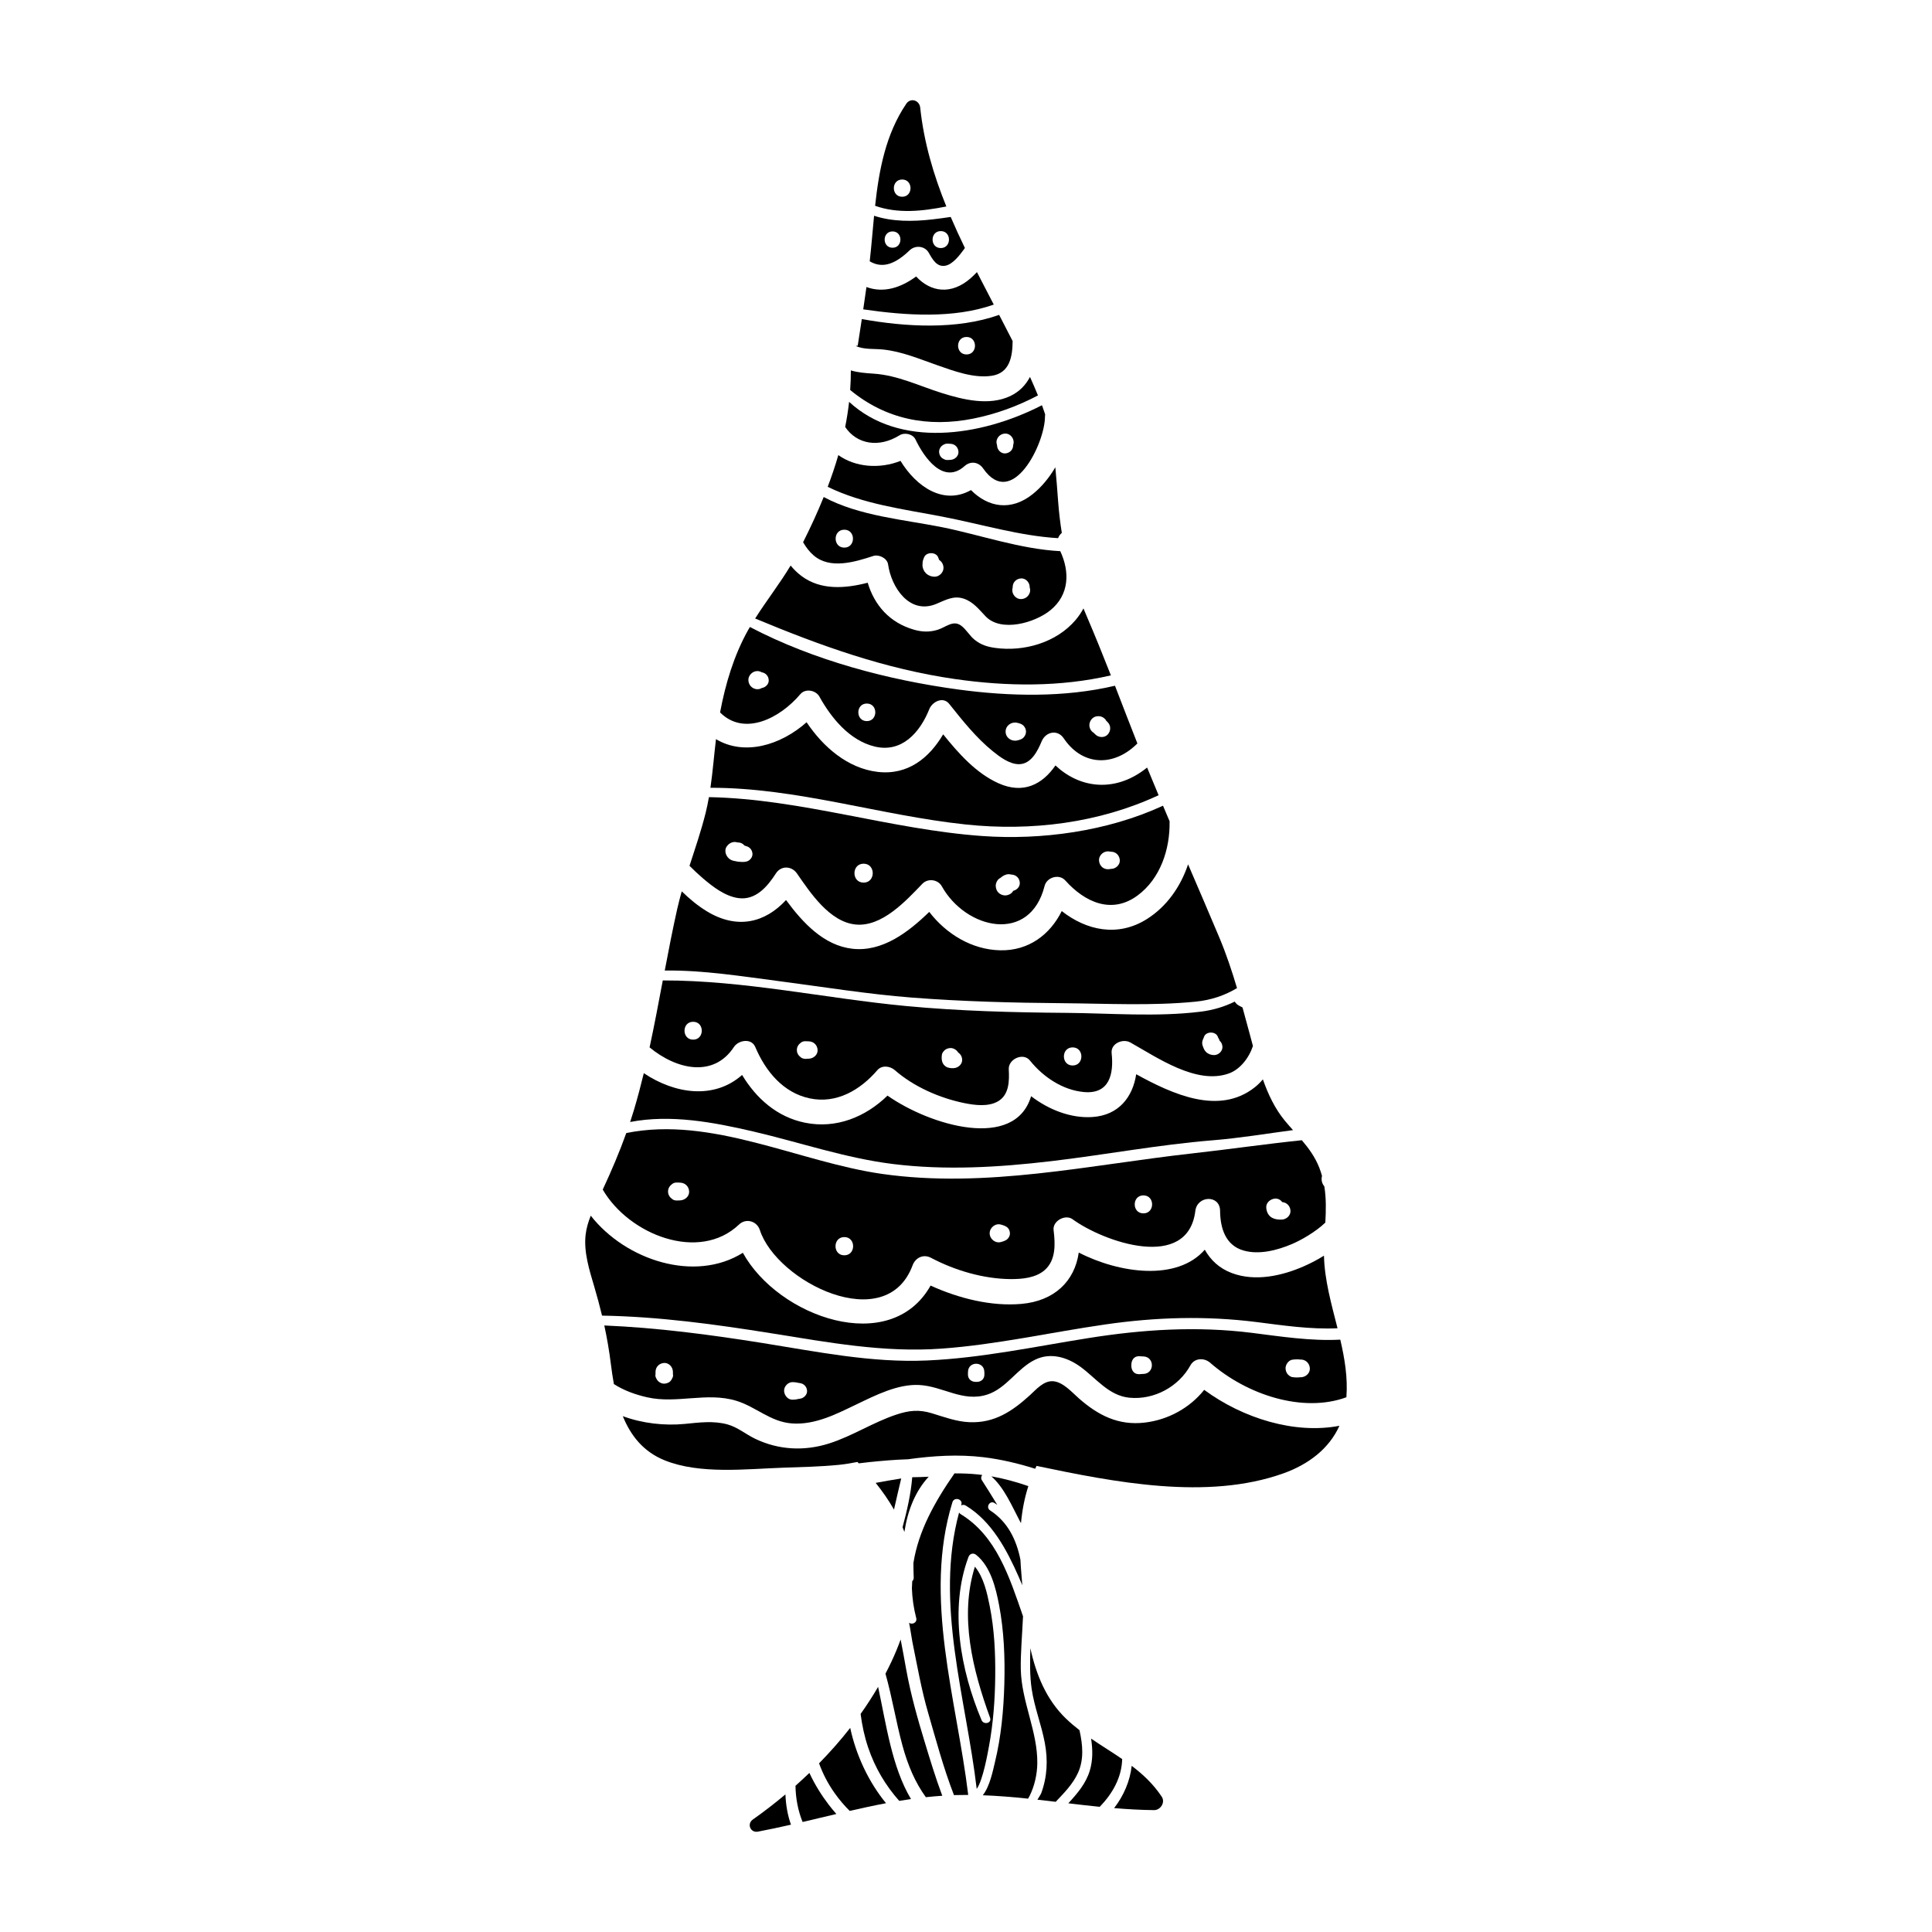 <?xml version="1.0" encoding="UTF-8"?>
<!-- Uploaded to: ICON Repo, www.svgrepo.com, Generator: ICON Repo Mixer Tools -->
<svg fill="#000000" width="800px" height="800px" version="1.1" viewBox="144 144 512 512" xmlns="http://www.w3.org/2000/svg">
 <g>
  <path d="m424.4 286.62c0.207-0.543 0.551-1.027 0.992-1.406-0.434-2.688-0.762-5.457-0.98-8.371-0.227-2.996-0.438-6.008-0.742-9.008-1.617 2.789-3.691 5.277-6.012 7.129-5.75 4.582-11.812 3.484-16.336-1.086-7.227 4.066-14.465-0.828-18.676-7.738-5.543 2.203-11.973 1.691-16.48-1.535-0.816 2.836-1.77 5.637-2.816 8.41 9.457 4.609 19.906 5.879 30.426 7.91 10.402 2.012 20.375 5.086 30.625 5.695z"/>
  <path d="m359.64 291.2c4.371 3.75 10.949 1.719 15.781 0.141 1.48-0.484 3.695 0.57 3.93 2.231 0.867 6.117 5.688 13.383 12.75 10.477 2.481-1.02 4.602-2.316 7.34-1.383 2.519 0.859 4.004 2.848 5.769 4.684 4.113 4.281 13.02 1.719 17.137-1.617 5.062-4.106 5.188-10.195 2.637-15.668-10.566-0.535-21.508-4.383-31.242-6.336-10.16-2.039-22.012-2.953-31.453-8.012-1.641 4.059-3.484 8.055-5.461 11.98 0.766 1.328 1.68 2.531 2.812 3.504zm52.734 8.465v-0.133c0.008-1.262 1.023-2.195 2.25-2.25 1.219-0.055 2.242 1.074 2.25 2.25v0.109c0.148 0.457 0.18 0.949 0.043 1.375-0.336 1.039-1.203 1.699-2.293 1.746-1.184 0.055-2.188-0.945-2.336-2.062-0.043-0.328-0.016-0.691 0.086-1.035zm-23.887-6.269c-0.027-0.652 0.191-1.172 0.438-1.754 0.59-1.395 3.078-1.391 3.672 0 0.105 0.25 0.219 0.5 0.301 0.762 0.664 0.418 1.098 1.133 1.137 2.016 0.059 1.273-1.152 2.465-2.418 2.418-1.418-0.051-2.598-0.855-3.016-2.231-0.09-0.289-0.148-0.602-0.141-0.902 0-0.125 0.016-0.25 0.043-0.375-0.012 0.027-0.012 0.039-0.016 0.066zm-20.738-9.02c3.062 0 3.059 4.75 0 4.75-3.062 0-3.059-4.75 0-4.75z"/>
  <path d="m356.11 327.95c1.328-1.574 4.094-1.043 5.031 0.648 3.168 5.703 8.004 11.625 14.656 13.242 7.195 1.75 12.02-3.75 14.477-9.91 0.773-1.938 3.629-3.457 5.277-1.395 3.527 4.414 7.144 8.992 11.562 12.559 1.855 1.5 4.398 3.422 6.906 3.426 3.242 0.004 4.957-3.492 6.043-6.078 1.062-2.527 4.195-3.227 5.848-0.766 4.414 6.578 11.723 7.637 17.926 2.766 0.562-0.441 1.086-0.922 1.586-1.418-0.961-2.418-1.91-4.844-2.844-7.277-1.023-2.676-2.059-5.352-3.098-8.02-13.469 3.176-28 2.816-41.367 1.02-18.602-2.5-38.512-7.734-55.379-16.586-0.156 0.27-0.32 0.531-0.473 0.805-3.785 6.781-6.004 14.238-7.434 21.836 6.359 6.371 15.805 1.637 21.281-4.852zm77.273 6.535c0.715-0.777 2.019-0.895 2.906-0.375 0.223 0.129 0.41 0.289 0.566 0.469 0.016-0.031 0.129 0.082 0.289 0.406l0.105 0.105c0.102 0.105 0.207 0.211 0.309 0.312 0.902 0.918 0.848 2.328 0 3.254-0.848 0.922-2.394 0.844-3.254 0-0.105-0.102-0.211-0.207-0.312-0.309-0.051-0.051-0.105-0.102-0.16-0.152-0.402-0.246-0.738-0.609-0.945-1.094-0.383-0.906-0.164-1.895 0.496-2.617zm-19.816 1.062c0.637 0.145 1.27 0.312 1.727 0.82 0.812 0.898 0.809 2.144 0 3.039-0.457 0.508-1.09 0.676-1.727 0.82-1.527 0.344-3.07-0.727-3.07-2.34 0-1.621 1.543-2.684 3.07-2.34zm-39.852-5.102c3 0 2.996 4.656 0 4.656-3 0-2.996-4.656 0-4.656zm-29.617-8.52c0.656-0.18 1.266-0.062 1.785 0.238 1.039 0.176 1.785 0.988 1.836 2.086 0.047 1.082-0.836 1.902-1.832 2.086-0.609 0.352-1.332 0.434-2.074 0.121-0.906-0.383-1.438-1.23-1.484-2.203-0.047-1.055 0.785-2.059 1.77-2.328z"/>
  <path d="m438.4 322.98c-2.09-5.312-4.227-10.602-6.477-15.848-0.273-0.637-0.539-1.266-0.793-1.895-0.562 1.043-1.234 2.059-2.055 3.031-5.09 6.031-13.711 8.496-21.371 7.43-2.09-0.293-3.703-0.801-5.379-2.117-1.379-1.082-2.262-2.82-3.66-3.812-2.125-1.512-3.992 0.461-6.215 1.141-2.086 0.641-4.062 0.578-6.152-0.012-6.543-1.852-10.555-6.492-12.352-12.469-5.941 1.535-12.441 2.059-17.578-1.805-1.066-0.801-2.008-1.73-2.844-2.75-2.902 4.836-6.394 9.277-9.402 14.035 17.234 7.18 34.371 13.379 53.059 16.059 13.766 1.973 27.828 2.113 41.219-0.988z"/>
  <path d="m339.85 468.51c1.848-1.762 4.742-0.918 5.516 1.457 4.473 13.742 33.465 28.227 40.477 9.367 0.766-2.062 2.871-3.066 4.898-1.992 6.305 3.332 13.84 5.559 20.996 5.629 3.059 0.027 6.727-0.281 9.137-2.402 2.992-2.637 2.789-6.949 2.34-10.57-0.305-2.43 3.102-4.297 5.031-2.887 8.238 6.012 30.559 13.871 32.535-2.227 0.5-4.074 6.516-4.336 6.555 0 0.043 4.57 1.414 9.133 6.207 10.512 4.176 1.203 9.023-0.082 12.895-1.734 2.32-0.992 6.148-3.137 8.789-5.66 0.18-3.234 0.25-6.422-0.266-9.605-0.703-0.84-0.855-1.852-0.613-2.766-0.203-0.719-0.434-1.438-0.715-2.16-1.121-2.856-2.785-5.129-4.629-7.301-9.711 1.008-19.414 2.426-29.059 3.496-27.273 3.035-54.617 9.352-82.145 5.438-22.059-3.137-45.184-15.43-67.828-10.836-1.824 5.094-3.953 10.074-6.238 14.984 6.973 11.992 25.574 19.312 36.117 9.258zm142.11-6.875c0.762-0.035 1.422 0.359 1.859 0.934 1.223 0.109 2.117 1.074 2.172 2.309 0.059 1.277-1.113 2.297-2.328 2.328-0.852 0.02-1.676-0.047-2.449-0.43-1.07-0.527-1.57-1.609-1.648-2.754-0.09-1.332 1.172-2.332 2.394-2.387zm-34.945-0.848c3.074 0 3.07 4.769 0 4.769-3.074 0.004-3.07-4.769 0-4.769zm-37.719 7.754c0.262 0.078 0.531 0.145 0.785 0.25 0.512 0.215 0.996 0.457 1.273 0.977 0.176 0.336 0.273 0.695 0.289 1.074 0.02 0.465-0.18 0.93-0.457 1.289-0.305 0.395-0.66 0.578-1.105 0.762-0.25 0.105-0.523 0.172-0.785 0.25-1.492 0.453-3.023-0.789-3.023-2.305 0-1.508 1.531-2.75 3.023-2.297zm-41.543 3.297c3.113 0 3.109 4.832 0 4.832-3.113 0-3.109-4.832 0-4.832zm-45.527-14.137c0.414-0.301 0.934-0.348 1.43-0.305-0.047-0.008-0.09-0.012-0.137-0.02 0.254 0.023 0.508 0.027 0.762 0.039 1.316 0.066 2.289 1.023 2.348 2.348 0.059 1.312-1.125 2.289-2.348 2.348-0.254 0.012-0.512 0.016-0.762 0.039l0.125-0.016c-0.496 0.043-1.004-0.008-1.422-0.309-0.703-0.504-1.184-1.16-1.184-2.066 0.004-0.898 0.484-1.555 1.188-2.059z"/>
  <path d="m343.69 443.87c12.305 2.875 24.336 7.039 36.922 8.602 13.926 1.727 27.992 0.891 41.879-0.742 14.324-1.684 28.543-4.379 42.926-5.543 7.09-0.574 14.16-1.754 21.246-2.695-0.711-0.797-1.426-1.602-2.125-2.445-2.648-3.184-4.453-7.004-5.863-11-0.668 0.789-1.395 1.508-2.184 2.129-9.445 7.422-21.676 1.844-31.387-3.488-0.91 5.988-4.582 10.875-11.621 11.336-5.719 0.375-11.57-1.945-16.23-5.519-4.293 14.449-26.715 7.801-38.055-0.156-5.82 5.676-13.633 8.867-21.898 7.176-7.391-1.512-12.914-6.461-16.637-12.652-7.394 6.562-17.805 5.059-26.047-0.469-0.785 3.238-1.637 6.461-2.586 9.656-0.328 1.102-0.676 2.191-1.035 3.281 10.77-2.082 22.152 0.07 32.695 2.531z"/>
  <path d="m393.53 501.4c14.613-1.055 28.93-4.324 43.402-6.41 13.473-1.941 26.613-2.328 40.125-0.625 6.918 0.875 14.273 1.977 21.402 1.637-1.605-6.371-3.434-12.719-3.594-19.238-1.676 1.059-3.422 1.965-5.144 2.731-5.875 2.606-12.996 4.211-19.227 1.898-3.359-1.246-5.68-3.473-7.215-6.211-7.297 8.387-22.578 6.316-33.395 0.758-1.078 7.578-6.441 12.828-15.18 13.605-8.02 0.715-16.645-1.465-24.086-4.852-10.648 18.938-40.379 8.336-49.75-8.688-12.711 7.973-31.047 1.996-40.312-9.84-0.648 1.641-1.168 3.328-1.363 5.086-0.52 4.633 1.012 9.367 2.301 13.746 0.766 2.602 1.449 5.129 2.055 7.656 15.059 0.258 29.926 2.293 44.809 4.672 15.07 2.406 29.844 5.184 45.172 4.074z"/>
  <path d="m499.19 499.02c-7.82 0.422-15.941-0.863-23.441-1.801-14.605-1.82-28.824-0.918-43.336 1.391-14.184 2.254-28.312 5.289-42.695 5.93-14.766 0.66-29.172-2.324-43.68-4.633-13.879-2.211-27.844-4.055-41.891-4.644 0.723 3.344 1.305 6.719 1.746 10.273 0.215 1.734 0.473 3.496 0.793 5.254 2.598 1.684 5.676 2.801 8.848 3.516 7.844 1.77 15.793-1.461 23.586 0.914 5.266 1.605 9.023 5.609 14.805 6.008 6.148 0.422 11.738-2.512 17.117-5.082 4.984-2.383 10.848-5.391 16.52-5.109 6.312 0.312 11.625 4.652 18.105 2.527 5.078-1.664 7.891-6.918 12.645-9.23 4.125-2.004 8.547-0.652 12.07 1.922 4.156 3.039 7.473 7.633 12.953 8.156 6.516 0.625 13.023-2.914 16.148-8.594 1.094-1.984 3.668-2.039 5.227-0.672 9.793 8.562 24.641 13.359 36.098 9.141 0.398-5.195-0.449-10.246-1.617-15.266zm-176.91 9.949c-0.234 0.562-0.5 1.094-1.074 1.395-0.367 0.195-0.766 0.301-1.18 0.32-0.512 0.023-1.02-0.195-1.414-0.5-0.434-0.336-0.633-0.727-0.836-1.215-0.145-0.344-0.098-0.594-0.051-0.875-0.004-0.004-0.008-0.031-0.008-0.129 0-0.156 0.008-0.312 0.008-0.469 0.027-1.289 1.035-2.246 2.301-2.301 1.262-0.055 2.277 1.098 2.301 2.301 0.004 0.156 0.012 0.312 0.008 0.469 0 0.098-0.004 0.125-0.008 0.129 0.051 0.281 0.098 0.531-0.047 0.875zm34.09 5.617c-0.289 0.09-0.594 0.133-0.895 0.164-0.223 0.066-0.449 0.113-0.723 0.141-0.211 0.023-0.422 0.031-0.633 0.043-1.301 0.078-2.273-1.129-2.328-2.328-0.055-1.207 1.109-2.402 2.328-2.328 0.211 0.012 0.422 0.023 0.633 0.043 0.289 0.027 0.52 0.074 0.742 0.141 0.297 0.035 0.594 0.074 0.879 0.164 0.895 0.281 1.465 1.051 1.508 1.98 0.035 0.918-0.68 1.719-1.512 1.98zm46.273-4.371c-1.102 0.02-2.188-0.648-2.133-2.082 0.008-0.215 0.016-0.426 0.023-0.641 0.105-2.785 4.219-2.781 4.324 0 0.008 0.215 0.016 0.426 0.023 0.641 0.062 1.508-1.098 2.164-2.238 2.082zm44.375-2.106c-0.242-0.008-0.484 0.016-0.723 0.039-0.23 0.035-0.449 0.039-0.648 0.016-1.324-0.074-1.918-1.293-1.828-2.492 0.012-1.129 0.625-2.203 1.871-2.254 0.188-0.023 0.387-0.016 0.598 0.012 0.242 0.023 0.484 0.047 0.727 0.039 2.992 0.117 2.988 4.523 0.004 4.641zm41.762 0.879c-0.102 0.004-0.199 0.008-0.301 0.008 0.609-0.094 0.531-0.086-0.234 0.023-0.121 0.008-0.242 0.012-0.363 0.016-0.496 0.016-0.941-0.008-1.445-0.094-0.531-0.09-1.18-0.633-1.426-1.098-0.199-0.375-0.309-0.781-0.324-1.203-0.043-0.961 0.77-2.137 1.75-2.301 0.5-0.082 0.945-0.105 1.445-0.094 0.121 0.004 0.242 0.008 0.363 0.016 0.766 0.109 0.844 0.113 0.234 0.023 0.102 0.004 0.199 0.008 0.301 0.008 1.316 0.043 2.285 1.039 2.344 2.344 0.059 1.301-1.117 2.312-2.344 2.352z"/>
  <path d="m372.07 598.21c0.383 2.977 1 5.941 2.008 8.926 1.832 5.41 4.621 10.047 8.223 14.113 1.039-0.172 2.074-0.336 3.117-0.484-5.051-8.434-6.566-19.773-8.711-29.727-1.43 2.457-2.984 4.844-4.637 7.172z"/>
  <path d="m361.06 611.3c0.984 2.711 2.305 5.324 4.16 7.941 1.223 1.723 2.543 3.269 3.957 4.668 3.203-0.73 6.406-1.434 9.629-2.039-4.606-5.617-7.93-12.695-9.492-19.961-2.562 3.285-5.332 6.414-8.254 9.391z"/>
  <path d="m358.5 613.84c-1.207 1.16-2.438 2.297-3.688 3.406 0.047 3.324 0.68 6.656 1.887 9.598 2.981-0.699 5.961-1.414 8.945-2.117-0.734-0.836-1.434-1.684-2.078-2.531-1.766-2.32-3.633-5.231-5.066-8.355z"/>
  <path d="m343.51 626.19c-1.641 1.152-0.641 3.586 1.352 3.211 2.926-0.555 5.844-1.18 8.754-1.844-0.883-2.469-1.363-5.219-1.469-8.023-2.805 2.348-5.688 4.582-8.637 6.656z"/>
  <path d="m384.18 586.58c-0.492-2.699-0.965-5.406-1.5-8.102-0.715 1.988-1.527 3.938-2.414 5.828-0.512 1.09-1.051 2.164-1.609 3.234 1.777 6.266 2.793 12.754 4.504 19.043 1.438 5.277 3.371 9.797 6.199 13.691 1.445-0.156 2.894-0.281 4.352-0.379-1.82-4.863-3.297-9.777-4.656-14.246-1.926-6.32-3.691-12.574-4.875-19.07z"/>
  <path d="m382.83 535.81c-2.258 0.359-4.516 0.754-6.769 1.168 1.805 2.258 3.449 4.602 4.856 7.082 0.613-2.766 1.266-5.519 1.914-8.25z"/>
  <path d="m385.75 535.48c-0.348 4.394-1.387 8.875-2.562 13.258 0.168 0.41 0.336 0.824 0.488 1.242 0.824-5.484 2.781-10.688 6.434-14.633-1.445 0.082-2.898 0.113-4.359 0.133z"/>
  <path d="m414.57 547.66c0.309-3.344 0.918-6.625 1.953-9.824-3.184-1.098-6.438-2.004-9.805-2.59 3.375 2.961 5.453 7.859 7.461 11.684 0.129 0.238 0.262 0.484 0.391 0.73z"/>
  <path d="m396.4 542.11c0.465-1.508 2.832-0.859 2.367 0.652-0.02 0.066-0.035 0.133-0.055 0.195 0.348-0.199 0.789-0.234 1.242 0.043 6.887 4.176 10.863 11.746 14.02 18.891 0.324 0.73 0.629 1.477 0.949 2.215-0.09-1.082-0.176-2.16-0.262-3.215-0.102-1.195-0.18-2.383-0.238-3.566-1.074-5.348-3.383-10.031-8.035-13.055-1.223-0.793-0.109-2.731 1.148-1.965 0.262 0.16 0.504 0.328 0.75 0.496-1.324-2.199-2.691-4.371-4.098-6.562-0.285-0.445-0.18-0.977 0.113-1.363-0.363-0.047-0.727-0.094-1.094-0.133-2.098-0.215-4.18-0.297-6.258-0.281-5.262 7.566-9.543 15.273-10.883 23.738-0.004 1.293 0.027 2.578 0.078 3.836 0.02 0.449-0.145 0.77-0.391 0.984-0.016 0.645-0.047 1.289-0.09 1.934 0.09 2.535 0.449 5.144 1.148 7.844 0.32 1.23-1.102 1.852-1.898 1.25 0.426 2.066 0.664 4.031 0.867 5.016 1.305 6.348 2.379 12.66 4.195 18.887 1.965 6.742 3.992 14.449 6.84 21.781 0.125-0.004 0.25-0.016 0.375-0.02 1.133-0.031 2.266-0.043 3.398-0.039-3.062-25.359-11.98-52.266-4.191-77.562z"/>
  <path d="m415.11 572.33c-3.621-10.422-7.027-21.273-16.496-27.047-0.203-0.125-0.348-0.277-0.449-0.445-6.504 24.074 1.852 49.133 4.672 73.242 1.688-2.332 2.977-9.805 3.262-11.348 1.121-6.062 1.578-12.258 1.645-18.418 0.07-6.231-0.23-12.555-1.457-18.676-0.695-3.473-1.586-7.606-3.93-10.461-4.16 13.223-0.586 27.383 4.019 40.051 0.523 1.445-1.691 1.969-2.258 0.621-5.535-13.172-8.617-29.5-3.457-43.25 0.34-0.91 1.293-1.141 2.039-0.539 3.828 3.086 5.195 8.73 6.066 13.316 1.305 6.863 1.586 13.938 1.391 20.906-0.195 6.918-0.84 13.941-2.481 20.684-0.508 2.082-1.359 6.504-3.238 8.793 4.012 0.148 8.012 0.488 12.004 0.902 0.145-0.23 0.285-0.469 0.41-0.719 1.301-2.594 2.004-5.738 2.043-8.617 0.113-8.441-4.18-16.348-4.375-24.863-0.09-4.098 0.355-9.039 0.59-14.133z"/>
  <path d="m430.07 602.51c-1.238-0.957-2.449-1.969-3.602-3.086-5.207-5.043-7.887-11.637-9.414-18.637-0.09 3.606-0.18 7.269 0.355 10.848 0.723 4.824 2.559 9.395 3.465 14.18 0.867 4.574 0.672 9.043-0.949 13.43-0.074 0.199-0.469 0.848-1 1.688 1.617 0.18 3.231 0.371 4.848 0.562 2.231-2.363 4.531-4.668 5.902-7.664 1.609-3.527 1.277-7.41 0.395-11.32z"/>
  <path d="m433.15 604.75c0.445 2.852 0.492 5.691-0.336 8.465-1.023 3.422-3.309 6.078-5.699 8.68 2.769 0.328 5.539 0.648 8.316 0.93 3.426-3.516 5.828-7.793 5.961-12.656-2.703-1.852-5.512-3.555-8.242-5.418z"/>
  <path d="m443.91 611.97c-0.434 4.019-2.129 7.926-4.656 11.195 3.516 0.297 7.043 0.5 10.574 0.535 1.719 0.016 3.051-2.051 2.043-3.559-2.238-3.359-4.988-5.926-7.961-8.172z"/>
  <path d="m463.12 512.33c-3.824 4.809-9.562 7.934-15.715 8.668-7.027 0.84-12.395-1.93-17.531-6.449-1.82-1.602-4.121-4.258-6.703-4.5-2.559-0.238-4.547 2.16-6.289 3.746-4.637 4.211-9.355 7.375-15.934 7.102-3.492-0.145-6.723-1.375-10.027-2.375-3.371-1.023-5.977-0.758-9.305 0.336-6.176 2.031-11.68 5.699-17.887 7.672-6.559 2.086-13.367 1.754-19.598-1.238-2.5-1.199-4.625-3.051-7.32-3.801-3.738-1.039-7.57-0.504-11.359-0.137-5.328 0.516-11.18-0.125-16.402-2.055 2.062 5.078 5.391 9.402 11.082 11.699 9.332 3.773 21.602 2.293 31.398 1.957 4.898-0.168 9.852-0.27 14.734-0.75 1.68-0.164 3.328-0.445 4.973-0.77 0.113 0.121 0.227 0.246 0.34 0.367 0.93-0.121 1.863-0.234 2.793-0.328 3.309-0.336 6.781-0.648 10.242-0.75 6.656-0.926 13.34-1.355 20.055-0.543 4.586 0.555 9.156 1.633 13.672 3.055 0.117-0.254 0.227-0.504 0.352-0.758 20.496 4.285 45.223 9.227 65.461 1.965 6.656-2.387 12.09-6.543 14.809-12.594-11.828 2.281-25.555-1.957-35.84-9.52z"/>
  <path d="m385.65 408.37c13.348 1.035 26.738 1.387 40.121 1.492 11.559 0.09 23.504 0.73 35.031-0.406 4.234-0.418 7.82-1.684 11.02-3.598-1.352-4.547-2.856-9.047-4.711-13.465-2.719-6.469-5.492-12.898-8.258-19.328-1.961 5.875-5.625 11.16-10.914 14.496-7.707 4.863-16.051 3.012-22.566-2.117-3.078 6.215-8.746 10.555-16.301 10.395-7.531-0.16-14.312-4.32-18.812-10.176-5.551 5.394-12.438 10.664-20.379 9.766-7.57-0.859-13.141-6.898-17.574-12.914-5.57 6.047-12.969 7.863-20.992 2.984-2.453-1.492-4.613-3.316-6.644-5.281-0.43 1.531-0.84 3.066-1.191 4.629-1.219 5.422-2.277 10.887-3.312 16.352 10.23-0.125 20.512 1.547 30.605 2.859 11.613 1.512 23.188 3.402 34.879 4.312z"/>
  <path d="m338.5 421.46c1.191-1.816 4.625-2.43 5.652 0 2.691 6.359 7.344 12.117 14.414 13.617 7.133 1.512 13.422-2.219 17.938-7.469 1.219-1.414 3.387-1.102 4.644 0 5.004 4.391 11.922 7.406 18.398 8.723 2.754 0.559 6.281 1.02 8.855-0.422 3.047-1.707 3.106-5.441 2.93-8.535-0.152-2.703 3.836-4.547 5.613-2.324 3.477 4.344 8.711 7.875 14.383 8.359 6.625 0.562 7.879-4.695 7.269-10.293-0.281-2.598 2.973-3.957 4.961-2.848 7.125 3.988 17.57 11.309 26.141 8.195 2.879-1.047 5.254-3.996 6.344-7.258-0.25-0.945-0.5-1.887-0.75-2.809-0.668-2.477-1.328-4.945-2.012-7.406-0.215-0.125-0.441-0.246-0.68-0.355-0.66-0.305-1.105-0.723-1.375-1.199-2.715 1.336-5.703 2.258-9.066 2.672-11.664 1.438-23.883 0.402-35.602 0.312-14.18-0.109-28.363-0.48-42.488-1.816-21.391-2.027-42.852-6.816-64.422-6.781-1.117 5.926-2.227 11.855-3.5 17.746 7.16 5.914 16.969 8.098 22.352-0.109zm124.28-1.98c0.016-0.035 0.043-0.086 0.07-0.137-0.004 0.008-0.008 0.012-0.016 0.023 0.129-0.203 0.184-0.477 0.285-0.707 0.602-1.359 2.977-1.355 3.578 0 0.055 0.121 0.098 0.246 0.145 0.371 0.031 0.043 0.082 0.117 0.113 0.168 0.121 0.195 0.199 0.395 0.246 0.598 0.441 0.379 0.727 0.918 0.758 1.613 0.055 1.195-1.051 2.191-2.199 2.199-0.793 0.004-1.562-0.266-2.137-0.816-0.418-0.402-0.637-0.902-0.82-1.438-0.258-0.574-0.312-1.188-0.023-1.875zm-34.52 2.09c3.094 0 3.086 4.797 0 4.797-3.09 0-3.086-4.797 0-4.797zm-34.637 1.887c0.078-0.516 0.625-1.16 1.074-1.395 0.367-0.195 0.766-0.301 1.18-0.32 0.762-0.035 1.66 0.488 2.059 1.199 0.613 0.395 1.012 1.066 1.047 1.875 0.055 1.25-1.078 2.207-2.254 2.254-0.195 0.008-0.387 0.016-0.582 0.008-0.297-0.016-1.098-0.156-0.508-0.078-0.301-0.043-0.559-0.098-0.875-0.285-1.203-0.703-1.324-2.035-1.141-3.258zm-37.285-3.219c0.406-0.293 0.961-0.34 1.449-0.289-0.172-0.023-0.012 0 0.078 0 0.172 0 0.34 0.012 0.512 0.02 1.285 0.051 2.238 1.012 2.297 2.297 0.059 1.273-1.098 2.246-2.297 2.297-0.168 0.008-0.34 0.02-0.512 0.02h-0.012c-0.098 0.016-0.191 0.035-0.289 0.035-0.379 0.004-0.91-0.098-1.227-0.324-0.691-0.496-1.16-1.137-1.16-2.023-0.004-0.895 0.469-1.535 1.16-2.031zm-28.648-5.457c3.055 0 3.047 4.738 0 4.738-3.051-0.004-3.047-4.738 0-4.738z"/>
  <path d="m451.04 354.74c-1.023-2.438-2.039-4.883-3.043-7.332-0.527 0.422-1.07 0.828-1.637 1.211-7.805 5.293-16.465 4.055-22.652-1.77-3.414 4.961-8.465 7.711-15.102 4.723-5.938-2.676-10.535-7.852-14.66-12.969-3.68 6.258-9.359 10.902-17.375 9.953-7.938-0.938-14.438-6.621-18.816-13.152-6.996 6.199-16.605 8.941-24.012 4.473-0.512 4.293-0.852 8.621-1.469 12.891 22.895-0.031 44.969 7.324 67.652 9.727 17.441 1.848 35.371-0.414 51.113-7.754z"/>
  <path d="m339.64 382c4.59 0.66 7.734-3.031 9.98-6.531 1.371-2.141 4.18-2.012 5.578 0 3.551 5.121 8.641 12.848 15.543 13.535 7.004 0.695 13.363-6.301 17.707-10.805 1.441-1.496 4.121-1.156 5.133 0.66 6.375 11.449 23.363 15.34 27.246-0.074 0.586-2.316 3.844-3.293 5.492-1.449 5.141 5.734 12.258 9.039 19.121 3.996 6.082-4.469 8.633-12.293 8.512-19.57 0-0.039 0.008-0.07 0.008-0.105-0.586-1.379-1.168-2.758-1.75-4.137-14.84 6.84-32.27 9.137-47.852 8.035-24.406-1.727-47.98-9.84-72.484-10.309-0.246 1.402-0.527 2.797-0.871 4.18-1.188 4.758-2.769 9.375-4.277 14.02 1.137 1.133 2.297 2.238 3.508 3.273 2.633 2.25 5.875 4.773 9.406 5.281zm97.078-12.195c0.484-0.203 1.078-0.242 1.609-0.098 0.055 0 0.105 0.004 0.16 0.004 1.277 0.023 2.219 1.023 2.277 2.277 0.055 1.246-1.086 2.254-2.277 2.277-0.047 0-0.094 0-0.137 0.004-0.641 0.18-1.375 0.098-1.918-0.219-0.734-0.43-1.145-1.227-1.18-2.059-0.043-0.953 0.629-1.832 1.465-2.188zm-27.609 6.852c-0.277 0.25-0.328 0.297-0.145 0.137 0.059-0.051 0.113-0.098 0.172-0.145 0.203-0.168 0.414-0.34 0.637-0.48 0.285-0.188 0.609-0.328 0.938-0.418 0.402-0.113 0.859-0.102 1.285 0.016 0.023 0 0.047 0 0.074 0.004 1.227 0.062 2.129 0.953 2.188 2.188 0.047 1.066-0.785 1.891-1.754 2.121-0.355 0.766-1.34 1.215-2.137 1.215-0.637 0-1.305-0.277-1.758-0.727-0.477-0.477-0.699-1.098-0.727-1.758-0.039-0.797 0.477-1.812 1.227-2.152zm-36.246-3.769c3.234 0 3.227 5.016 0 5.016-3.234 0-3.227-5.016 0-5.016zm-36.262-4.578c0.723-1.023 1.82-1.395 2.859-1.051h0.164c0.688 0.008 1.27 0.328 1.66 0.816 0 0 0.004 0 0.004 0.004 0.016 0.004 0.035 0.012 0.051 0.02 0.184 0.055 0.363 0.121 0.543 0.176 0.91 0.266 1.488 1.082 1.531 2.012 0.039 0.898-0.68 1.789-1.531 2.012-0.449 0.117-0.926 0.152-1.387 0.121-0.277-0.02-0.535-0.016-0.812-0.055-0.184-0.023-0.363-0.047-0.547-0.082-0.477-0.09 0.496 0.078 0.293 0.035-0.734-0.168-1.211-0.137-1.883-0.535-1.117-0.672-1.766-2.312-0.945-3.473z"/>
  <path d="m407.36 224.72c-1.496-2.871-2.992-5.734-4.461-8.609-0.543 0.578-1.102 1.129-1.684 1.637-5.074 4.438-10.531 3.727-14.434-0.477-3.992 2.934-8.562 4.484-13.164 2.797-0.27 1.977-0.562 3.945-0.852 5.914 11.355 1.648 23.957 2.492 34.594-1.262z"/>
  <path d="m392.29 240.75c4.441 1.551 9.691 3.547 14.484 2.844 4.816-0.707 5.543-5.051 5.586-9.203-1-1.969-2.016-3.93-3.027-5.883-0.184-0.355-0.371-0.711-0.555-1.066-11.191 3.992-24.852 3.199-36.387 1.113-0.355 2.359-0.723 4.715-1.086 7.07-0.176-0.004-0.348 0.023-0.516 0.059 2.211 1.016 4.918 0.688 7.281 0.945 5.016 0.543 9.508 2.477 14.219 4.121zm7.852-7.453c2.988 0 2.984 4.637 0 4.637-2.988 0-2.984-4.637 0-4.637z"/>
  <path d="m394.79 198.72c-3.379-8.34-5.949-16.973-6.926-26.203-0.207-1.953-2.547-2.719-3.703-1.004-5.43 8.043-7.207 17.484-8.25 27.027 5.996 2.121 12.402 1.465 18.879 0.18zm-11.703-7.148c2.945 0 2.941 4.57 0 4.57-2.945 0-2.941-4.57 0-4.57z"/>
  <path d="m385.07 210.33c1.48-1.418 4.012-1.184 5.059 0.652 1.012 1.777 2.152 3.887 4.453 3.422 1.91-0.387 3.66-2.695 4.742-4.144 0.133-0.18 0.254-0.367 0.383-0.547-1.316-2.719-2.578-5.457-3.762-8.219-1.609 0.238-3.215 0.461-4.82 0.645-5.242 0.602-10.625 0.645-15.488-0.961-0.395 4.062-0.707 8.121-1.156 12.074 3.551 2.098 6.969 0.543 10.59-2.922zm8.246-5.086c2.898 0 2.894 4.496 0 4.496-2.902 0.004-2.894-4.496 0-4.496zm-12.785 0.086c2.789 0 2.781 4.324 0 4.324-2.789 0-2.785-4.324 0-4.324z"/>
  <path d="m401.96 254.93c6.016-1.203 11.746-3.312 17.109-6.137-0.676-1.645-1.375-3.281-2.113-4.906-1.109 2.117-2.777 3.906-5.215 5.066-5.609 2.664-12.48 0.977-18.102-0.781-6.066-1.898-11.727-4.727-18.148-5.152-2.109-0.141-4.102-0.285-6.004-0.855 0.004 1.738-0.062 3.465-0.184 5.184 9.395 7.758 20.516 10.004 32.656 7.582z"/>
  <path d="m382.38 259.36c1.328-0.828 3.531-0.371 4.238 1.109 2.293 4.809 7.387 12.078 13.023 7.031 1.574-1.41 3.711-1.074 4.891 0.629 7.684 11.109 16.418-6.578 16.398-13.77 0-0.191 0.023-0.363 0.047-0.539-0.219-0.684-0.449-1.363-0.703-2.039-0.047-0.129-0.105-0.258-0.152-0.387-16.457 8.441-37.832 11.336-51.102-0.898-0.254 2.234-0.602 4.453-1.039 6.652 3.106 4.641 8.992 5.582 14.398 2.211zm25.785 1.215c0.324-0.996 1.156-1.629 2.199-1.676 1.133-0.051 2.098 0.906 2.242 1.98 0.047 0.355 0.008 0.723-0.109 1.066v0.086c-0.012 1.195-0.969 2.078-2.133 2.133-1.16 0.051-2.121-1.016-2.133-2.133v-0.066c-0.168-0.449-0.211-0.949-0.066-1.391zm-14.832 1.859c0.309-0.398 0.668-0.582 1.117-0.77 0.398-0.168 0.996-0.066 1.426-0.055 1.195 0.039 2.074 0.941 2.129 2.129 0.051 1.176-1.016 2.09-2.129 2.129-0.43 0.016-1.027 0.113-1.426-0.055-0.52-0.219-1.008-0.461-1.285-0.988-0.18-0.34-0.277-0.703-0.293-1.086-0.023-0.473 0.18-0.941 0.461-1.305z"/>
 </g>
</svg>